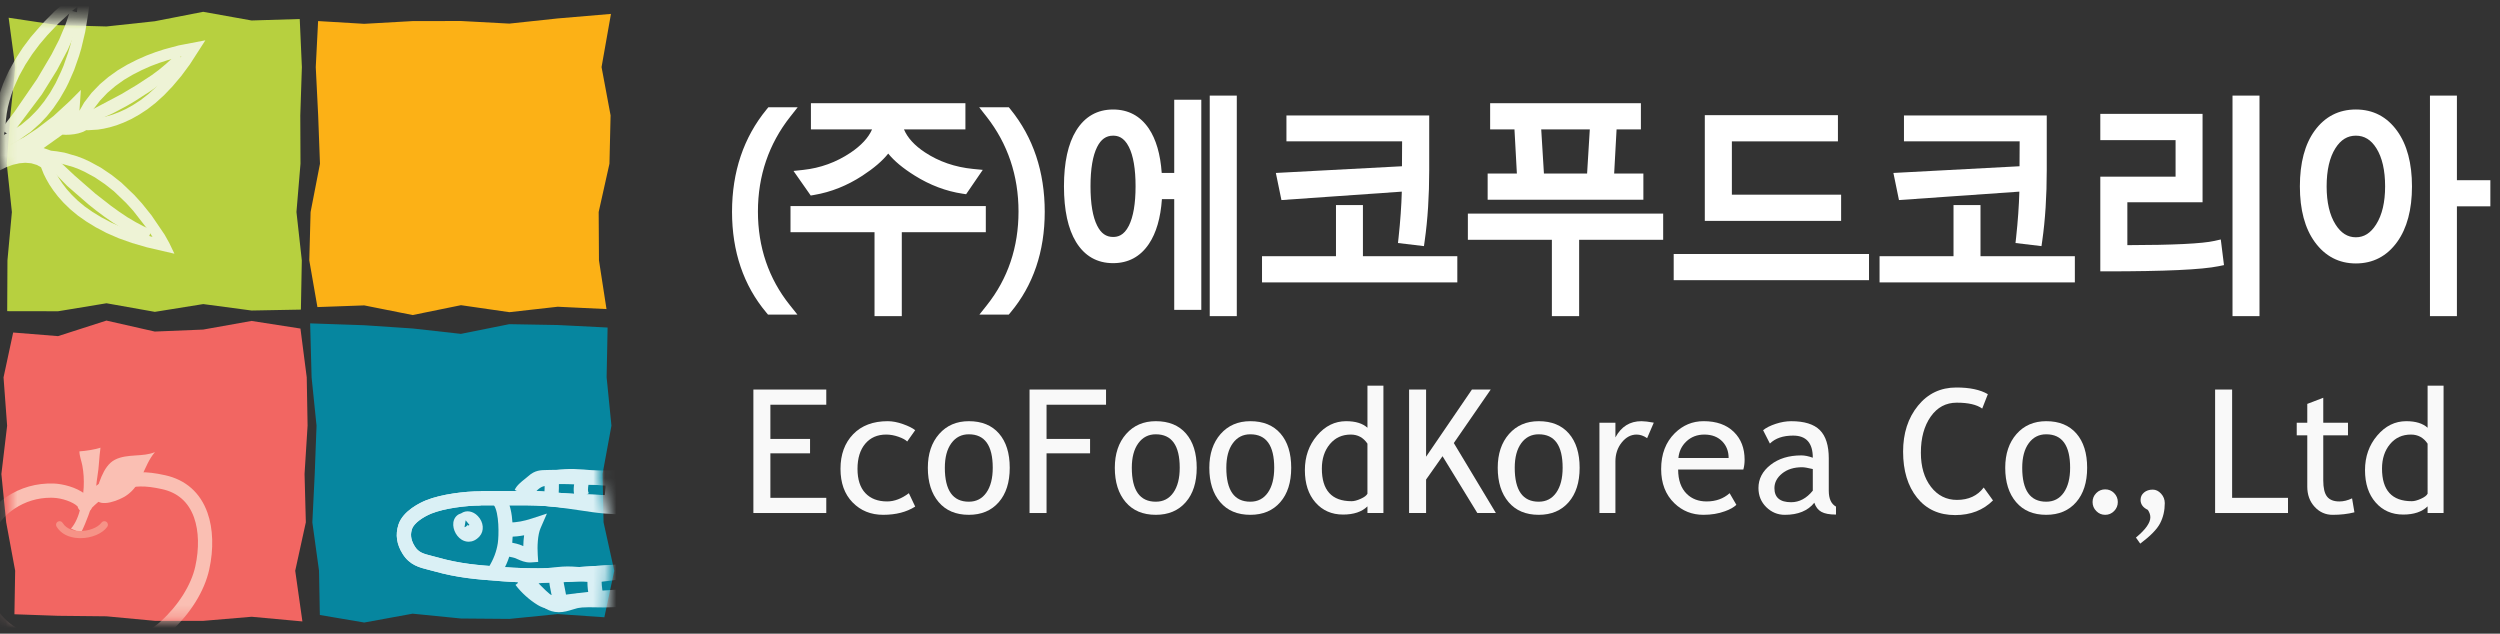 <svg width="217" height="55" viewBox="0 0 217 55" fill="none" xmlns="http://www.w3.org/2000/svg">
<rect x="0" y="0" width="217" height="55" fill="#333333" stroke="none"/>
<path d="M26.118 26.874L21.839 26.953L17.641 26.394L13.442 27.069L9.244 26.323L5.043 27.017L0.625 27.009L0.647 22.601L1.032 18.409L0.586 14.215L0.9 10.022L1.327 5.827L0.749 1.539L5.039 2.183L9.237 2.297L13.436 1.844L17.634 1.025L21.835 1.777L26.017 1.65L26.203 5.823L26.065 10.015L26.083 14.209L25.732 18.401L26.197 22.595L26.118 26.874Z" fill="#B7D03F"/>
<path d="M52.644 26.827L48.411 26.625L44.213 27.097L40.014 26.49L35.816 27.346L31.615 26.508L27.552 26.654L26.846 22.601L26.959 18.409L27.774 14.215L27.617 10.022L27.408 5.827L27.611 1.829L31.611 2.068L35.809 1.831L40.008 1.823L44.206 2.049L48.407 1.6L53.032 1.207L52.215 5.823L52.999 10.015L52.901 14.209L51.965 18.401L51.99 22.599L52.644 26.827Z" fill="#FCB116"/>
<path d="M26.249 53.94L21.839 53.535L17.641 53.89L13.442 53.889L9.244 53.496L5.043 53.452L1.252 53.318L1.316 49.536L0.538 45.343L0.12 41.148L0.618 36.954L0.307 32.758L1.143 28.863L5.039 29.176L9.237 27.826L13.436 28.779L17.634 28.607L21.835 27.857L26.079 28.518L26.625 32.753L26.698 36.947L26.435 41.142L26.547 45.335L25.625 49.541L26.249 53.94Z" fill="#F26662"/>
<path d="M52.458 53.578L48.411 53.301L44.213 53.721L40.014 53.686L35.816 53.267L31.615 54.035L27.762 53.38L27.691 49.536L27.112 45.342L27.318 41.147L27.476 36.954L27.047 32.757L26.921 28.069L31.611 28.23L35.809 28.511L40.008 28.98L44.206 28.138L48.407 28.212L52.739 28.43L52.655 32.753L53.073 36.946L52.301 41.142L52.389 45.335L53.317 49.544L52.458 53.578Z" fill="#06869F"/>
<mask id="mask0_394_3093" style="mask-type:luminance" maskUnits="userSpaceOnUse" x="0" y="28" width="27" height="26">
<path d="M26.036 28.561H0.842V53.728H26.036V28.561Z" fill="white"/>
</mask>
<g mask="url(#mask0_394_3093)">
<path d="M7.344 57.347C6.511 57.347 5.678 57.273 4.868 57.125C3.098 56.808 0.543 55.847 -0.825 54.184C-2.165 52.546 -2.789 50.148 -2.418 48.071C-2.019 45.852 -1.023 44.194 0.544 43.143C1.782 42.314 3.166 41.923 4.667 41.97C5.414 41.998 6.628 42.278 7.408 42.906C8.246 42.135 9.14 41.608 10.072 41.337C11.575 40.901 12.649 40.877 14.328 41.248C16.119 41.639 17.392 42.767 18.01 44.508C18.502 45.894 18.556 47.643 18.161 49.434C17.75 51.311 16.515 53.291 14.772 54.866C13.2 56.283 11.221 56.876 9.837 57.123C9.021 57.272 8.183 57.347 7.344 57.347ZM4.412 43.203C3.262 43.203 2.193 43.528 1.235 44.17C-0.061 45.04 -0.857 46.387 -1.199 48.29C-1.51 50.025 -0.987 52.031 0.133 53.4C1.212 54.711 3.399 55.605 5.089 55.908C6.568 56.178 8.133 56.177 9.616 55.906C10.843 55.686 12.587 55.169 13.941 53.947C15.474 52.563 16.599 50.776 16.951 49.169C17.297 47.6 17.258 46.092 16.843 44.921C16.369 43.586 15.433 42.756 14.062 42.456C12.577 42.13 11.726 42.145 10.418 42.525C9.405 42.82 8.564 43.489 7.99 44.065C7.938 44.198 7.841 44.313 7.705 44.386C7.601 44.442 7.489 44.463 7.379 44.459C7.223 44.466 7.053 44.412 6.924 44.293C6.826 44.202 6.764 44.086 6.74 43.964C6.339 43.556 5.351 43.233 4.624 43.208C4.553 43.204 4.482 43.203 4.412 43.203Z" fill="#FABFB3"/>
<path d="M6.16 45.878C6.951 45.023 7.218 43.164 7.266 42.274C7.296 41.668 7.262 41.015 7.148 40.418C7.068 39.996 6.9 39.6 6.893 39.179C7.477 39.14 8.207 39.025 8.722 38.86C8.596 39.761 8.594 40.571 8.466 41.273C8.339 41.974 8.358 42.711 8.137 43.379C7.859 44.215 7.543 45.22 7.018 46.272" fill="#FABFB3"/>
<path d="M8.202 43.182C8.53 42.175 8.897 40.457 9.974 39.906C11.043 39.355 12.422 39.692 13.45 39.24C12.414 40.457 12.385 42.065 10.934 43.035C10.422 43.377 8.661 44.144 8.268 43.245" fill="#FABFB3"/>
<path d="M6.979 46.713C6.931 46.713 6.884 46.711 6.836 46.709C5.958 46.674 5.273 46.318 4.907 45.706C4.819 45.56 4.867 45.369 5.014 45.282C5.161 45.193 5.352 45.241 5.439 45.389C5.783 45.963 6.478 46.075 6.861 46.091C7.649 46.121 8.488 45.812 8.806 45.367C8.906 45.228 9.1 45.197 9.239 45.296C9.378 45.396 9.411 45.589 9.311 45.728C8.888 46.318 7.944 46.713 6.979 46.713Z" fill="#F69387"/>
</g>
<mask id="mask1_394_3093" style="mask-type:luminance" maskUnits="userSpaceOnUse" x="0" y="0" width="27" height="28">
<path d="M0.954 1.485L9.447 1.713L13.56 0.875L17.767 2.276L22.068 0.778L25.808 1.899L26.183 5.73L25.527 14.319L26.556 18.521L26.15 26.649L21.976 27.018L17.674 26.55L9.072 27.299L5.147 25.896L0.751 26.829L1.593 18.24L0.098 13.945L0.192 9.275L1.032 5.541L0.954 1.485Z" fill="white"/>
</mask>
<g mask="url(#mask1_394_3093)">
<path d="M15.139 22.023L12.756 21.469L11.47 21.095L10.306 20.682L9.257 20.226L8.308 19.726L7.474 19.214L6.73 18.689L6.08 18.146L5.511 17.592L5.035 17.059L4.626 16.527L4.287 16.023L4.013 15.542L3.79 15.096L3.562 14.521L3.21 14.32L2.717 14.173L2.202 14.128L1.674 14.174L1.117 14.302L0.564 14.505L0.001 14.78L-0.518 15.084L-1.029 15.414L-2.259 16.402L-2.909 17.028L-3.765 16.558L-3.28 15.163L-1.436 13.121L-1.112 12.652L-0.834 12.129L-0.731 11.87L-0.578 11.283L-0.521 10.958L-0.479 10.356L-0.397 9.708L-0.284 9.089L-0.121 8.456L0.059 7.863L0.268 7.278L0.509 6.709L0.771 6.153L1.352 5.107L1.988 4.127L2.671 3.217L3.713 2.018L4.716 1.002L5.903 -0.047L7.095 -0.95L7.887 -1.342L7.753 0.388L7.652 1.22L7.394 2.778L7.057 4.199L6.861 4.861L6.435 6.077L5.956 7.174L5.705 7.676L5.179 8.59L4.627 9.396L4.069 10.09L3.498 10.699L2.676 11.432L1.677 12.126L0.899 12.561L0.915 12.554L2.131 11.878L3.238 11.149L4.624 10.089L6.059 8.771L7.019 7.805L6.895 9.613L7.307 8.897L7.948 8.061L8.671 7.31L9.412 6.682L10.218 6.104L11.06 5.606L11.895 5.183L12.713 4.821L13.501 4.524L14.239 4.284L15.507 3.943L17.826 3.499L16.476 5.595L15.729 6.604L14.981 7.488L14.243 8.261L13.511 8.926L12.787 9.49L12.078 9.953L11.4 10.334L10.733 10.639L10.119 10.874L9.53 11.049L8.991 11.171L8.496 11.25L7.671 11.302L7.492 11.296L7.219 11.44L6.803 11.577L6.45 11.647L6.072 11.688L5.73 11.701L5.419 11.687L3.785 12.853L4.43 13.079L4.951 13.138L5.599 13.25L6.685 13.564L7.236 13.773L7.774 14.019L8.759 14.555L9.685 15.181L10.527 15.845L11.648 16.918L12.311 17.646L13.149 18.69L14.288 20.367L14.694 21.093L15.139 22.023ZM4.456 14.079L4.692 14.687L4.888 15.078L5.13 15.504L5.431 15.951L5.799 16.429L6.228 16.909L6.745 17.413L7.334 17.905L8.021 18.389L8.8 18.866L9.688 19.334L10.671 19.762L11.775 20.153L13.239 20.565L12.796 19.879L11.559 18.29L10.937 17.607L9.882 16.596L9.095 15.976L8.247 15.402L7.335 14.907L6.854 14.687L6.364 14.501L5.362 14.213L4.456 14.079ZM-0.441 13.424L-0.669 13.749L-1.172 14.329L-1.036 14.241L-0.215 13.785L-0.441 13.424ZM6.734 0.562L6.274 0.933L5.086 2.022L4.104 3.06L3.444 3.837L2.802 4.692L2.2 5.618L1.655 6.601L1.191 7.638L1 8.174L0.833 8.725L0.684 9.302L0.582 9.86L0.507 10.454L0.46 11.105L0.342 11.704L0.958 11.399L1.826 10.84L2.55 10.236L3.05 9.736L3.318 9.445L3.837 8.799L4.34 8.064L4.83 7.212L5.284 6.25L5.513 5.716L5.918 4.559L6.101 3.94L6.424 2.579L6.672 1.084L6.734 0.562ZM7.637 10.312L7.675 10.313L8.375 10.268L8.805 10.199L9.282 10.091L9.803 9.937L10.352 9.727L10.952 9.452L11.566 9.106L12.214 8.684L12.874 8.169L13.552 7.552L14.244 6.826L14.953 5.989L15.744 4.903L15.73 4.906L14.527 5.23L13.828 5.458L13.087 5.736L12.32 6.076L11.537 6.474L10.759 6.933L10.021 7.462L9.333 8.048L8.685 8.726L8.116 9.471L7.637 10.312Z" fill="#EEF3D6"/>
<path d="M0.922 11.806L0.104 11.258L0.262 11.013L1.286 9.663L3.214 6.861L4.462 4.749L5.136 3.435L5.684 2.133L5.972 1.301L6.073 0.911L7.035 1.149L6.937 1.569L6.491 2.919L5.888 4.311L4.935 6.106L3.634 8.197L0.922 11.806Z" fill="#EEF3D6"/>
<path d="M7.709 10.768L7.35 9.874L7.471 9.794L10.544 8.166L11.848 7.388L13.169 6.524L13.787 6.065L14.353 5.596L14.89 5.113L15.337 4.645L16.064 5.317L15.59 5.845L15.012 6.401L14.407 6.925L13.742 7.429L13.064 7.904L11.707 8.777L11.035 9.174L9.799 9.834L7.709 10.768Z" fill="#EEF3D6"/>
<path d="M12.788 20.874L12.071 20.596L11.301 20.215L10.54 19.788L9.787 19.311L9.051 18.799L8.332 18.262L7.645 17.713L5.835 16.14L4.071 14.332L4.798 13.672L5.283 14.121L6.503 15.262L8.275 16.807L9.636 17.868L10.344 18.379L11.058 18.856L11.776 19.281L12.482 19.654L13.17 19.961L12.788 20.874Z" fill="#EEF3D6"/>
</g>
<mask id="mask2_394_3093" style="mask-type:luminance" maskUnits="userSpaceOnUse" x="26" y="27" width="28" height="28">
<path d="M27.414 28.561L35.905 28.79L40.018 27.951L44.226 29.354L48.528 27.859L52.266 28.979L52.639 32.807L51.986 41.397L53.014 45.597L52.608 53.727L48.432 54.096L44.132 53.629L35.532 54.377L31.605 52.974L27.209 53.909L28.051 45.318L26.556 41.026L26.649 36.354L27.491 32.62L27.414 28.561Z" fill="white"/>
</mask>
<g mask="url(#mask2_394_3093)">
<path d="M48.515 53.14C48.503 53.14 48.492 53.14 48.481 53.139C47.597 53.123 47.091 52.668 46.601 52.227L46.541 52.173C46.421 52.065 46.282 51.924 46.131 51.77C45.877 51.511 45.202 50.824 44.948 50.824L44.936 49.587C45.006 49.586 45.077 49.592 45.146 49.602V49.484C45.922 49.484 46.646 49.404 47.412 49.319C47.879 49.267 48.347 49.216 48.829 49.182C49.395 49.146 49.941 49.188 50.469 49.23C51.022 49.275 51.543 49.317 52.062 49.267C53.132 49.159 54.245 48.959 55.322 48.766L55.606 48.715C56.074 48.63 56.578 48.482 57.112 48.325C57.979 48.071 58.875 47.807 59.727 47.79L60.335 47.777L60.359 48.384C60.408 49.634 60.103 50.619 59.452 51.311C58.263 52.576 56.242 52.623 54.288 52.669C53.863 52.679 53.441 52.689 53.036 52.712C52.607 52.737 52.18 52.727 51.766 52.719C51.308 52.709 50.875 52.701 50.45 52.733C50.221 52.751 49.968 52.828 49.7 52.909C49.345 53.017 48.943 53.14 48.515 53.14ZM46.747 50.634C46.839 50.725 46.929 50.817 47.015 50.904C47.147 51.038 47.266 51.161 47.37 51.254L47.43 51.308C47.883 51.715 48.099 51.895 48.502 51.902C48.742 51.898 49.034 51.818 49.339 51.725C49.659 51.628 49.989 51.528 50.353 51.5C50.84 51.462 51.323 51.472 51.792 51.481C52.199 51.491 52.584 51.497 52.964 51.476C53.383 51.452 53.819 51.442 54.259 51.431C55.958 51.392 57.714 51.35 58.548 50.464C58.861 50.132 59.044 49.68 59.103 49.094C58.579 49.184 58.013 49.35 57.461 49.512C56.92 49.671 56.36 49.835 55.826 49.933L55.541 49.984C54.441 50.181 53.305 50.385 52.182 50.499C51.551 50.557 50.95 50.511 50.369 50.464C49.863 50.423 49.386 50.387 48.913 50.417C48.449 50.449 47.998 50.499 47.547 50.549C47.284 50.578 47.018 50.608 46.747 50.634Z" fill="#DAF0F5"/>
<path d="M59.721 45.218L59.088 45.175C58.537 45.138 58.019 45.031 57.519 44.928C56.914 44.803 56.344 44.685 55.73 44.685C54.393 44.685 52.836 44.658 51.428 44.457L50.693 44.35C48.706 44.058 46.829 43.782 44.842 43.782V43.685C44.789 43.681 44.735 43.673 44.681 43.658L44.842 43.06V42.545C44.888 42.545 44.935 42.545 44.981 42.545L45.003 42.463C44.911 42.438 44.837 42.452 44.816 42.459C44.984 42.398 45.426 41.981 45.615 41.803C45.699 41.723 45.775 41.652 45.839 41.594C46.492 41.006 47.036 40.95 47.611 40.891C47.777 40.874 47.959 40.855 48.166 40.821C49.319 40.624 50.395 40.725 51.435 40.821C52.034 40.877 52.653 40.935 53.282 40.935C54.825 40.935 56.219 40.958 57.653 41.243C57.798 41.272 57.927 41.289 58.041 41.305C58.715 41.396 59.216 41.541 59.538 42.578C59.714 43.134 59.784 43.791 59.748 44.584L59.721 45.218ZM46.567 42.608C48.037 42.709 49.472 42.92 50.873 43.126L51.604 43.233C52.935 43.423 54.436 43.449 55.73 43.449C56.47 43.449 57.13 43.585 57.769 43.716C58.022 43.768 58.267 43.819 58.51 43.86C58.491 43.513 58.44 43.211 58.356 42.949C58.263 42.65 58.202 42.593 58.199 42.591C58.163 42.57 57.996 42.548 57.875 42.531C57.739 42.513 57.586 42.492 57.411 42.458C56.085 42.193 54.811 42.172 53.282 42.172C52.595 42.172 51.947 42.112 51.32 42.054C50.315 41.961 49.366 41.872 48.374 42.041C48.137 42.082 47.928 42.103 47.738 42.123C47.246 42.173 47.022 42.197 46.668 42.516C46.637 42.542 46.603 42.574 46.567 42.608Z" fill="#DAF0F5"/>
<path d="M46.834 50.568C45.716 50.568 44.639 50.534 43.751 50.465L43.255 50.428C41.436 50.291 39.718 50.162 37.664 49.579C37.505 49.534 37.351 49.496 37.201 49.458C36.396 49.257 35.564 49.048 34.955 48.086C34.428 47.25 34.306 46.421 34.581 45.551C34.969 44.327 36.52 43.614 36.986 43.425C38.328 42.887 40.379 42.643 41.718 42.643V43.241L41.728 42.623C42.318 42.632 43.015 42.629 43.731 42.626C45.097 42.619 46.51 42.614 47.459 42.692C49.507 42.868 50.629 42.909 52.487 42.977L53.386 43.01C54.977 43.067 56.301 43.351 57.58 43.625C58.475 43.816 59.4 44.015 60.44 44.145C61.702 44.301 62.675 44.268 63.502 44.039C63.863 43.938 64.301 43.679 64.725 43.428C65.179 43.16 65.648 42.881 66.113 42.739L66.629 42.581L66.856 43.07C67.086 43.563 67.181 44.276 67.265 44.907C67.3 45.172 67.333 45.421 67.373 45.623C67.54 46.452 67.615 47.297 67.687 48.112L67.791 49.267L66.996 49.13C66.84 49.103 66.683 49.081 66.528 49.058C66.342 49.032 66.156 49.005 65.969 48.971C65.776 48.936 65.586 48.9 65.397 48.863C64.326 48.658 63.315 48.465 62.273 48.617C61.357 48.752 60.483 48.987 59.558 49.236C58.853 49.425 58.124 49.62 57.378 49.767C55.456 50.142 53.939 50.232 52.181 50.335C51.662 50.366 51.124 50.398 50.55 50.439C49.396 50.525 48.089 50.568 46.834 50.568ZM41.718 43.861V43.88C40.455 43.88 38.584 44.118 37.45 44.573C36.755 44.855 35.928 45.399 35.762 45.924C35.652 46.271 35.58 46.756 36.003 47.426C36.331 47.946 36.721 48.063 37.502 48.258C37.664 48.299 37.831 48.341 38.002 48.389C39.936 48.938 41.517 49.056 43.348 49.193L43.847 49.232C45.676 49.373 48.333 49.363 50.459 49.206C51.04 49.164 51.583 49.132 52.107 49.101C53.82 49 55.3 48.913 57.139 48.554C57.843 48.416 58.55 48.226 59.235 48.042C60.154 47.795 61.104 47.54 62.092 47.394C63.341 47.21 64.505 47.434 65.63 47.649C65.816 47.685 66.001 47.72 66.189 47.755C66.264 47.768 66.338 47.781 66.414 47.792C66.353 47.13 66.285 46.495 66.158 45.867C66.113 45.642 66.076 45.365 66.037 45.071C65.999 44.787 65.956 44.465 65.9 44.179C65.726 44.274 65.544 44.382 65.356 44.492C64.864 44.784 64.354 45.086 63.833 45.231C62.842 45.505 61.716 45.549 60.287 45.372C59.193 45.236 58.241 45.032 57.32 44.834C56.036 44.559 54.824 44.3 53.341 44.246L52.442 44.213C50.629 44.147 49.432 44.103 47.355 43.925C46.462 43.851 45.076 43.856 43.737 43.864C43.014 43.867 42.313 43.87 41.718 43.861Z" fill="#DAF0F5"/>
<path d="M46.834 50.568C45.716 50.568 44.639 50.534 43.751 50.465L43.255 50.428C41.436 50.291 39.718 50.162 37.664 49.579C37.505 49.534 37.351 49.496 37.201 49.458C36.396 49.257 35.564 49.048 34.955 48.086C34.428 47.25 34.306 46.421 34.581 45.551C34.969 44.327 36.52 43.614 36.986 43.425C38.328 42.887 40.379 42.643 41.718 42.643V43.241L41.728 42.623C42.318 42.632 43.015 42.629 43.731 42.626C45.097 42.619 46.51 42.614 47.459 42.692C49.507 42.868 50.629 42.909 52.487 42.977L53.386 43.01C54.977 43.067 56.301 43.351 57.58 43.625C58.475 43.816 59.4 44.015 60.44 44.145C61.702 44.301 62.675 44.268 63.502 44.039C63.863 43.938 64.301 43.679 64.725 43.428C65.179 43.16 65.648 42.881 66.113 42.739L66.629 42.581L66.856 43.07C67.086 43.563 67.181 44.276 67.265 44.907C67.3 45.172 67.333 45.421 67.373 45.623C67.54 46.452 67.615 47.297 67.687 48.112L67.791 49.267L66.996 49.13C66.84 49.103 66.683 49.081 66.528 49.058C66.342 49.032 66.156 49.005 65.969 48.971C65.776 48.936 65.586 48.9 65.397 48.863C64.326 48.658 63.315 48.465 62.273 48.617C61.357 48.752 60.483 48.987 59.558 49.236C58.853 49.425 58.124 49.62 57.378 49.767C55.456 50.142 53.939 50.232 52.181 50.335C51.662 50.366 51.124 50.398 50.55 50.439C49.396 50.525 48.089 50.568 46.834 50.568ZM41.718 43.861V43.88C40.455 43.88 38.584 44.118 37.45 44.573C36.755 44.855 35.928 45.399 35.762 45.924C35.652 46.271 35.58 46.756 36.003 47.426C36.331 47.946 36.721 48.063 37.502 48.258C37.664 48.299 37.831 48.341 38.002 48.389C39.936 48.938 41.517 49.056 43.348 49.193L43.847 49.232C45.676 49.373 48.333 49.363 50.459 49.206C51.04 49.164 51.583 49.132 52.107 49.101C53.82 49 55.3 48.913 57.139 48.554C57.843 48.416 58.55 48.226 59.235 48.042C60.154 47.795 61.104 47.54 62.092 47.394C63.341 47.21 64.505 47.434 65.63 47.649C65.816 47.685 66.001 47.72 66.189 47.755C66.264 47.768 66.338 47.781 66.414 47.792C66.353 47.13 66.285 46.495 66.158 45.867C66.113 45.642 66.076 45.365 66.037 45.071C65.999 44.787 65.956 44.465 65.9 44.179C65.726 44.274 65.544 44.382 65.356 44.492C64.864 44.784 64.354 45.086 63.833 45.231C62.842 45.505 61.716 45.549 60.287 45.372C59.193 45.236 58.241 45.032 57.32 44.834C56.036 44.559 54.824 44.3 53.341 44.246L52.442 44.213C50.629 44.147 49.432 44.103 47.355 43.925C46.462 43.851 45.076 43.856 43.737 43.864C43.014 43.867 42.313 43.87 41.718 43.861Z" fill="#DAF0F5"/>
<path d="M43.47 49.886L42.415 49.239C42.845 48.54 43.097 47.876 43.209 47.15C43.306 46.508 43.344 44.507 42.855 43.822L43.864 43.103C44.684 44.251 44.519 46.774 44.434 47.337C44.295 48.232 43.989 49.042 43.47 49.886Z" fill="#DAF0F5"/>
<path d="M40.682 47.021C40.459 47.021 40.251 46.953 40.082 46.851C39.51 46.504 39.194 45.699 39.407 45.128C39.516 44.835 39.743 44.635 40.032 44.557C40.466 44.257 41.049 44.347 41.477 44.794C41.986 45.324 42.049 46.082 41.624 46.558C41.319 46.895 40.986 47.021 40.682 47.021ZM40.419 45.163L40.319 45.757C40.35 45.754 40.42 45.737 40.486 45.676C40.509 45.656 40.527 45.634 40.54 45.613C40.538 45.612 40.536 45.611 40.534 45.61C40.536 45.611 40.538 45.612 40.541 45.613C40.569 45.569 40.578 45.531 40.579 45.517C40.578 45.544 40.588 45.581 40.603 45.62C40.648 45.618 40.704 45.603 40.75 45.565L40.419 45.163Z" fill="#DAF0F5"/>
<path d="M45.983 48.821C45.569 48.821 45.222 48.668 44.938 48.542C44.85 48.504 44.762 48.464 44.672 48.431C44.598 48.404 44.424 48.367 44.297 48.341C44.026 48.284 43.862 48.25 43.718 48.151L44.418 47.13C44.361 47.092 44.317 47.077 44.315 47.076C44.368 47.094 44.456 47.11 44.551 47.13C44.743 47.17 44.942 47.212 45.102 47.272C45.21 47.311 45.316 47.358 45.422 47.404C45.428 47.114 45.448 46.789 45.493 46.462C45.082 46.542 44.676 46.585 44.226 46.599L44.188 45.362C44.892 45.34 45.446 45.241 46.161 45.007L47.472 44.578L46.922 45.841C46.668 46.425 46.629 47.422 46.676 48.161L46.716 48.774L46.102 48.818C46.062 48.82 46.022 48.821 45.983 48.821Z" fill="#DAF0F5"/>
<path d="M58.302 44.252L58.26 42.933C58.256 42.812 58.249 42.61 58.233 42.496C58.174 42.484 58.066 42.469 57.873 42.46C57.167 42.431 56.435 42.346 55.726 42.264C54.98 42.178 54.208 42.09 53.485 42.069C53.037 42.057 52.609 42.065 52.185 42.073C51.659 42.083 51.115 42.094 50.537 42.067C49.748 42.031 48.813 41.997 47.851 42.025C47.728 42.03 47.609 42.031 47.5 42.033C47.019 42.038 46.91 42.045 46.7 42.237C46.61 42.319 46.49 42.415 46.362 42.517C46.192 42.651 45.876 42.901 45.814 43.014L44.675 42.529C44.836 42.146 45.238 41.828 45.592 41.547C45.695 41.466 45.792 41.39 45.864 41.323C46.432 40.807 46.944 40.802 47.486 40.796C47.586 40.795 47.693 40.794 47.81 40.789C48.817 40.76 49.783 40.794 50.594 40.831C51.133 40.857 51.632 40.846 52.161 40.837C52.604 40.828 53.05 40.82 53.519 40.832C54.297 40.855 55.096 40.947 55.868 41.036C56.554 41.115 57.264 41.197 57.927 41.225C59.341 41.289 59.467 41.927 59.498 42.892L59.54 44.212L58.302 44.252Z" fill="#DAF0F5"/>
<path d="M48.483 43.037L47.246 42.961C47.273 42.54 47.281 42.173 47.273 41.807L48.511 41.779C48.52 42.181 48.511 42.581 48.483 43.037Z" fill="#DAF0F5"/>
<path d="M50.104 43.524C49.706 42.969 49.767 42.379 49.889 41.666L51.11 41.874C51 42.519 51.02 42.676 51.111 42.803L50.104 43.524Z" fill="#DAF0F5"/>
<path d="M52.483 43.571C52.461 43.253 52.493 42.959 52.524 42.674C52.551 42.427 52.577 42.194 52.561 41.981L53.797 41.891C53.82 42.217 53.788 42.517 53.756 42.807C53.73 43.049 53.705 43.277 53.719 43.484L52.483 43.571Z" fill="#DAF0F5"/>
<path d="M48.273 52.919C47.741 52.919 47.202 52.829 46.695 52.528C45.971 52.093 45.242 51.437 44.745 50.77L45.737 50.03C46.138 50.566 46.749 51.117 47.331 51.466C47.861 51.782 48.571 51.687 49.324 51.587L49.483 51.566C51.557 51.304 53.231 51.164 54.754 51.125C55.926 51.094 57.255 51.008 58.208 50.607C58.549 50.464 58.8 49.751 58.835 48.831L60.073 48.878C60.04 49.746 59.817 51.274 58.688 51.747C57.546 52.228 56.075 52.328 54.786 52.362C53.304 52.4 51.67 52.537 49.64 52.793L49.488 52.813C49.099 52.865 48.688 52.919 48.273 52.919Z" fill="#DAF0F5"/>
<path d="M49.16 52.074L47.921 52.066C47.923 51.837 47.863 51.557 47.806 51.287C47.741 50.98 47.673 50.663 47.677 50.355L48.916 50.372C48.914 50.541 48.964 50.779 49.018 51.031C49.086 51.349 49.162 51.711 49.16 52.074Z" fill="#DAF0F5"/>
<path d="M51.335 52.187C51.086 51.824 50.976 51.189 50.978 50.125L52.217 50.127C52.215 51.23 52.354 51.481 52.36 51.491L51.335 52.187Z" fill="#DAF0F5"/>
</g>
<path d="M66.869 35.13V38.099H70.312V39.349H66.869V43.212H71.721V44.53H65.394V33.812H71.721V35.13H66.869Z" fill="#F9F9F9"/>
<path d="M79.439 37.34L78.745 38.323C78.603 38.177 78.35 38.041 77.988 37.912C77.626 37.784 77.27 37.72 76.921 37.72C76.157 37.72 75.552 37.985 75.104 38.515C74.656 39.045 74.431 39.774 74.431 40.698C74.431 41.619 74.659 42.319 75.113 42.802C75.566 43.283 76.196 43.525 77.002 43.525C77.626 43.525 78.256 43.285 78.89 42.81L79.439 43.971C78.691 44.446 77.765 44.686 76.66 44.686C75.589 44.686 74.704 44.326 74.004 43.609C73.305 42.894 72.955 41.923 72.955 40.698C72.955 39.45 73.321 38.449 74.052 37.692C74.783 36.936 75.784 36.559 77.053 36.559C77.462 36.559 77.905 36.643 78.383 36.813C78.861 36.983 79.213 37.159 79.439 37.34Z" fill="#F9F9F9"/>
<path d="M80.536 40.603C80.536 39.395 80.862 38.417 81.516 37.672C82.169 36.93 83.028 36.559 84.095 36.559C85.22 36.559 86.092 36.916 86.713 37.63C87.334 38.344 87.645 39.336 87.645 40.603C87.645 41.867 87.327 42.864 86.691 43.592C86.055 44.32 85.19 44.686 84.095 44.686C82.974 44.686 82.101 44.318 81.475 43.581C80.849 42.844 80.536 41.853 80.536 40.603ZM82.012 40.603C82.012 42.565 82.706 43.548 84.094 43.548C84.742 43.548 85.25 43.285 85.618 42.758C85.986 42.233 86.17 41.513 86.17 40.603C86.17 38.666 85.478 37.697 84.094 37.697C83.461 37.697 82.955 37.954 82.578 38.471C82.2 38.987 82.012 39.699 82.012 40.603Z" fill="#F9F9F9"/>
<path d="M90.84 35.13V38.099H94.618V39.349H90.84V44.53H89.364V33.812H96.004V35.13H90.84Z" fill="#F9F9F9"/>
<path d="M96.766 40.603C96.766 39.395 97.092 38.417 97.746 37.672C98.399 36.93 99.258 36.559 100.325 36.559C101.45 36.559 102.323 36.916 102.943 37.63C103.564 38.345 103.875 39.336 103.875 40.603C103.875 41.867 103.558 42.864 102.922 43.592C102.286 44.32 101.42 44.686 100.325 44.686C99.205 44.686 98.332 44.318 97.705 43.581C97.079 42.844 96.766 41.853 96.766 40.603ZM98.241 40.603C98.241 42.565 98.936 43.548 100.324 43.548C100.972 43.548 101.481 43.285 101.848 42.758C102.216 42.233 102.4 41.513 102.4 40.603C102.4 38.666 101.708 37.697 100.324 37.697C99.691 37.697 99.185 37.954 98.808 38.471C98.43 38.987 98.241 39.699 98.241 40.603Z" fill="#F9F9F9"/>
<path d="M104.969 40.603C104.969 39.395 105.294 38.417 105.947 37.672C106.601 36.93 107.461 36.559 108.528 36.559C109.652 36.559 110.525 36.916 111.146 37.63C111.767 38.345 112.077 39.336 112.077 40.603C112.077 41.867 111.761 42.864 111.125 43.592C110.489 44.32 109.624 44.686 108.529 44.686C107.406 44.686 106.534 44.318 105.909 43.581C105.282 42.844 104.969 41.853 104.969 40.603ZM106.445 40.603C106.445 42.565 107.138 43.548 108.527 43.548C109.175 43.548 109.683 43.285 110.052 42.758C110.419 42.233 110.602 41.513 110.602 40.603C110.602 38.666 109.912 37.697 108.527 37.697C107.894 37.697 107.388 37.954 107.011 38.471C106.632 38.987 106.445 39.699 106.445 40.603Z" fill="#F9F9F9"/>
<path d="M118.695 44.53V43.952C118.209 44.427 117.504 44.664 116.576 44.664C115.592 44.664 114.794 44.312 114.18 43.612C113.567 42.912 113.263 41.976 113.263 40.807C113.263 39.635 113.614 38.633 114.32 37.804C115.026 36.972 115.866 36.559 116.843 36.559C117.656 36.559 118.273 36.748 118.695 37.128V33.477H120.081V44.53H118.695ZM118.695 38.51C118.341 37.983 117.859 37.72 117.248 37.72C116.498 37.72 115.893 37.996 115.431 38.552C114.968 39.107 114.737 39.816 114.737 40.673C114.737 42.56 115.598 43.504 117.321 43.504C117.54 43.504 117.806 43.434 118.114 43.294C118.422 43.155 118.616 43.01 118.694 42.853V38.51H118.695Z" fill="#F9F9F9"/>
<path d="M128.232 44.53L125.212 39.598L123.784 41.625V44.53H122.308V33.812H123.784V39.643L127.763 33.812H129.395L126.191 38.456L129.842 44.529H128.232V44.53Z" fill="#F9F9F9"/>
<path d="M130.003 40.603C130.003 39.395 130.328 38.417 130.982 37.672C131.635 36.93 132.494 36.559 133.561 36.559C134.685 36.559 135.559 36.916 136.18 37.63C136.801 38.344 137.112 39.336 137.112 40.603C137.112 41.867 136.793 42.864 136.158 43.592C135.522 44.32 134.657 44.686 133.562 44.686C132.441 44.686 131.568 44.318 130.942 43.581C130.316 42.844 130.003 41.853 130.003 40.603ZM131.479 40.603C131.479 42.565 132.173 43.548 133.561 43.548C134.209 43.548 134.716 43.285 135.084 42.758C135.451 42.233 135.637 41.513 135.637 40.603C135.637 38.666 134.945 37.697 133.561 37.697C132.927 37.697 132.421 37.954 132.044 38.471C131.667 38.987 131.479 39.699 131.479 40.603Z" fill="#F9F9F9"/>
<path d="M142.971 38.032C142.668 37.823 142.365 37.72 142.058 37.72C141.566 37.72 141.137 37.949 140.769 38.404C140.402 38.861 140.218 39.414 140.218 40.056V44.53H138.831V36.693H140.218V37.965C140.723 37.028 141.475 36.559 142.475 36.559C142.721 36.559 143.08 36.6 143.548 36.687L142.971 38.032Z" fill="#F9F9F9"/>
<path d="M151.321 40.757H145.663C145.663 41.675 145.915 42.384 146.419 42.878C146.864 43.31 147.436 43.525 148.136 43.525C148.932 43.525 149.597 43.285 150.131 42.81L150.716 43.816C150.501 44.03 150.169 44.218 149.725 44.376C149.166 44.583 148.546 44.686 147.86 44.686C146.871 44.686 146.031 44.351 145.34 43.684C144.572 42.947 144.188 41.956 144.188 40.711C144.188 39.419 144.582 38.383 145.37 37.602C146.074 36.907 146.909 36.558 147.873 36.558C148.994 36.558 149.871 36.87 150.508 37.501C151.123 38.104 151.432 38.907 151.432 39.907C151.431 40.215 151.395 40.497 151.321 40.757ZM147.935 37.72C147.314 37.72 146.791 37.921 146.369 38.323C145.967 38.705 145.74 39.182 145.686 39.752H150.045C150.045 39.185 149.869 38.716 149.515 38.336C149.128 37.927 148.602 37.72 147.935 37.72Z" fill="#F9F9F9"/>
<path d="M157.483 43.637C156.925 44.335 156.07 44.687 154.92 44.687C154.302 44.687 153.767 44.464 153.313 44.02C152.86 43.573 152.634 43.021 152.634 42.359C152.634 41.566 152.984 40.897 153.682 40.35C154.38 39.803 155.269 39.529 156.352 39.529C156.648 39.529 156.98 39.596 157.351 39.73C157.351 38.449 156.783 37.81 155.644 37.81C154.769 37.81 154.097 38.039 153.627 38.502L153.037 37.341C153.302 37.126 153.668 36.942 154.135 36.788C154.604 36.635 155.05 36.56 155.477 36.56C156.617 36.56 157.447 36.817 157.963 37.333C158.481 37.85 158.738 38.67 158.738 39.795V42.6C158.738 43.286 158.947 43.745 159.364 43.973V44.665C158.797 44.665 158.372 44.584 158.09 44.425C157.806 44.265 157.606 44.003 157.483 43.637ZM157.351 40.713C156.91 40.606 156.6 40.556 156.424 40.556C155.717 40.556 155.138 40.735 154.691 41.095C154.244 41.455 154.02 41.882 154.02 42.373C154.02 43.186 154.504 43.593 155.473 43.593C156.18 43.593 156.807 43.259 157.351 42.589L157.351 40.713Z" fill="#F9F9F9"/>
<path d="M172.545 34.215L172.056 35.465C171.587 35.122 170.852 34.952 169.847 34.952C168.906 34.952 168.152 35.356 167.585 36.163C167.016 36.972 166.732 38.016 166.732 39.292C166.732 40.509 167.023 41.497 167.606 42.256C168.19 43.012 168.943 43.392 169.864 43.392C170.871 43.392 171.645 43.032 172.186 42.317L172.992 43.437C172.142 44.285 171.047 44.709 169.71 44.709C168.308 44.709 167.204 44.204 166.398 43.196C165.592 42.186 165.189 40.855 165.189 39.203C165.189 37.606 165.618 36.278 166.477 35.22C167.335 34.162 168.445 33.635 169.807 33.635C170.974 33.634 171.886 33.827 172.545 34.215Z" fill="#F9F9F9"/>
<path d="M174.054 40.603C174.054 39.395 174.381 38.417 175.034 37.672C175.686 36.93 176.547 36.559 177.611 36.559C178.738 36.559 179.609 36.916 180.232 37.63C180.853 38.345 181.164 39.336 181.164 40.603C181.164 41.867 180.845 42.864 180.209 43.592C179.574 44.32 178.707 44.686 177.612 44.686C176.493 44.686 175.619 44.318 174.994 43.581C174.367 42.844 174.054 41.853 174.054 40.603ZM175.529 40.603C175.529 42.565 176.223 43.548 177.611 43.548C178.26 43.548 178.769 43.285 179.136 42.758C179.503 42.233 179.687 41.513 179.687 40.603C179.687 38.666 178.995 37.697 177.611 37.697C176.979 37.697 176.474 37.954 176.096 38.471C175.718 38.987 175.529 39.699 175.529 40.603Z" fill="#F9F9F9"/>
<path d="M182.731 42.477C183.033 42.477 183.29 42.583 183.505 42.798C183.718 43.015 183.826 43.275 183.826 43.576C183.826 43.881 183.718 44.143 183.505 44.36C183.29 44.578 183.033 44.687 182.731 44.687C182.429 44.687 182.17 44.578 181.957 44.36C181.741 44.143 181.635 43.88 181.635 43.576C181.635 43.275 181.741 43.015 181.957 42.798C182.17 42.583 182.43 42.477 182.731 42.477Z" fill="#F9F9F9"/>
<path d="M185.772 47.187L185.399 46.66C186.233 45.971 186.65 45.384 186.65 44.902C186.65 44.687 186.577 44.472 186.431 44.257C186.01 44.056 185.801 43.768 185.801 43.392C185.801 43.132 185.9 42.92 186.102 42.75C186.302 42.583 186.554 42.499 186.858 42.499C187.128 42.499 187.37 42.616 187.582 42.85C187.795 43.085 187.902 43.358 187.902 43.671C187.902 44.318 187.767 44.904 187.496 45.424C187.225 45.945 186.65 46.531 185.772 47.187Z" fill="#F9F9F9"/>
<path d="M192.272 44.53V33.812H193.748V43.212H198.598V44.53H192.272Z" fill="#F9F9F9"/>
<path d="M200.272 37.787H199.356V36.694H200.272V35.058L201.659 34.527V36.694H203.805V37.787H201.659V41.695C201.659 42.356 201.769 42.828 201.991 43.107C202.212 43.386 202.567 43.526 203.058 43.526C203.414 43.526 203.779 43.437 204.16 43.258L204.364 44.469C203.791 44.615 203.161 44.687 202.475 44.687C201.857 44.687 201.336 44.456 200.91 43.992C200.485 43.531 200.272 42.948 200.272 42.245V37.787Z" fill="#F9F9F9"/>
<path d="M210.715 44.53V43.952C210.231 44.427 209.525 44.664 208.599 44.664C207.613 44.664 206.814 44.312 206.203 43.612C205.59 42.912 205.283 41.976 205.283 40.807C205.283 39.635 205.637 38.633 206.343 37.804C207.048 36.972 207.888 36.559 208.863 36.559C209.676 36.559 210.294 36.748 210.716 37.128V33.477H212.102V44.53H210.715ZM210.715 38.51C210.364 37.983 209.881 37.72 209.271 37.72C208.522 37.72 207.916 37.996 207.454 38.552C206.992 39.107 206.759 39.816 206.759 40.673C206.759 42.56 207.621 43.504 209.343 43.504C209.565 43.504 209.827 43.434 210.137 43.294C210.445 43.155 210.638 43.01 210.716 42.853L210.715 38.51Z" fill="#F9F9F9"/>
<path d="M66.898 26.799C64.996 24.53 64.046 21.725 64.046 18.384C64.046 15.018 65.009 12.163 66.933 9.818H68.194C66.251 12.283 65.28 15.13 65.28 18.364C65.28 21.588 66.24 24.398 68.16 26.799H66.898Z" fill="white"/>
<path d="M69.214 27.305H66.661L66.51 27.124C64.539 24.772 63.54 21.831 63.54 18.384C63.54 14.913 64.549 11.923 66.54 9.497L66.692 9.312H69.238L68.592 10.131C66.731 12.493 65.788 15.262 65.788 18.364C65.788 21.454 66.719 24.185 68.556 26.482L69.214 27.305ZM67.138 26.292H67.154C65.573 23.991 64.773 21.329 64.773 18.364C64.773 15.382 65.587 12.682 67.194 10.324H67.175C65.435 12.532 64.553 15.242 64.553 18.384C64.553 21.499 65.422 24.158 67.138 26.292Z" fill="white"/>
<path d="M77.77 19.651V26.936H76.417V19.651H69.124V18.393H85.062V19.651H77.77ZM83.62 16.31C82.26 16.106 80.944 15.613 79.67 14.815C78.398 14.022 77.538 13.226 77.093 12.425C76.678 13.204 75.839 14.005 74.578 14.829C73.317 15.652 71.991 16.182 70.603 16.419L69.783 15.25C71.355 15.08 72.797 14.555 74.106 13.679C75.415 12.8 76.173 11.815 76.382 10.723H70.896V9.465H83.291V10.723H77.788C77.99 11.832 78.732 12.808 80.014 13.654C81.296 14.499 82.76 15.005 84.404 15.167L83.62 16.31Z" fill="white"/>
<path d="M78.276 27.442H75.909V20.157H68.616V17.885H85.569V20.157H78.276V27.442ZM76.924 26.429H77.262V19.145H84.555V18.899H69.631V19.145H76.924V26.429ZM70.371 16.972L68.876 14.838L69.728 14.746C71.209 14.586 72.587 14.085 73.823 13.257C74.755 12.631 75.382 11.951 75.696 11.229H70.388V8.957H83.798V11.229H78.464C78.768 11.958 79.381 12.629 80.293 13.23C81.501 14.027 82.901 14.509 84.453 14.662L85.305 14.745L83.859 16.858L83.544 16.811C82.112 16.596 80.718 16.069 79.4 15.243C78.382 14.609 77.622 13.978 77.098 13.33C76.594 13.966 75.853 14.6 74.854 15.252C73.541 16.109 72.139 16.67 70.687 16.918L70.371 16.972ZM70.668 15.629L70.83 15.861C72.033 15.613 73.198 15.123 74.3 14.404C75.484 13.632 76.273 12.885 76.645 12.187L77.083 11.365L77.535 12.179C77.936 12.899 78.744 13.641 79.938 14.384C81.042 15.076 82.199 15.537 83.384 15.757L83.521 15.557C82.131 15.315 80.86 14.819 79.734 14.076C78.338 13.155 77.515 12.057 77.288 10.813L77.18 10.216H82.783V9.971H71.402V10.216H76.993L76.879 10.818C76.645 12.041 75.808 13.145 74.388 14.099C73.249 14.862 72 15.375 70.668 15.629Z" fill="white"/>
<path d="M86.063 26.799C87.964 24.404 88.915 21.594 88.915 18.364C88.915 15.118 87.955 12.269 86.035 9.818H87.324C89.224 12.163 90.175 15.018 90.175 18.384C90.175 21.725 89.224 24.529 87.324 26.799H86.063Z" fill="white"/>
<path d="M87.561 27.305H85.014L85.666 26.484C87.485 24.192 88.407 21.46 88.407 18.364C88.407 15.248 87.475 12.478 85.635 10.13L84.994 9.312H87.566L87.718 9.499C89.686 11.926 90.683 14.915 90.683 18.384C90.683 21.831 89.684 24.771 87.713 27.124L87.561 27.305ZM87.065 26.293H87.084C88.8 24.157 89.669 21.498 89.669 18.384C89.669 15.243 88.798 12.533 87.079 10.325H87.031C88.618 12.671 89.422 15.371 89.422 18.365C89.422 21.334 88.629 23.996 87.065 26.293Z" fill="white"/>
<path d="M100.374 16.776C100.309 18.554 99.952 19.924 99.305 20.887C98.658 21.852 97.762 22.335 96.616 22.335C95.411 22.335 94.484 21.802 93.834 20.742C93.183 19.679 92.859 18.154 92.859 16.167C92.859 14.18 93.187 12.659 93.843 11.598C94.499 10.537 95.423 10.01 96.616 10.01C97.756 10.01 98.647 10.485 99.292 11.433C99.936 12.382 100.291 13.741 100.356 15.514H102.431V9.162H103.766V26.388H102.431V16.776H100.374ZM96.616 11.269C95.815 11.269 95.204 11.688 94.782 12.522C94.36 13.357 94.149 14.574 94.149 16.168C94.149 17.761 94.36 18.981 94.782 19.816C95.204 20.656 95.815 21.075 96.616 21.075C97.412 21.075 98.021 20.653 98.441 19.813C98.863 18.97 99.073 17.756 99.073 16.168C99.073 14.579 98.862 13.366 98.441 12.528C98.021 11.688 97.412 11.269 96.616 11.269ZM105.511 26.935V8.805H106.847V26.935H105.511Z" fill="white"/>
<path d="M107.354 27.442H105.005V8.299H107.354V27.442ZM106.019 26.429H106.34V9.312H106.019V26.429ZM104.273 26.895H101.923V17.283H100.855C100.741 18.918 100.362 20.224 99.726 21.169C98.983 22.279 97.936 22.842 96.616 22.842C95.23 22.842 94.148 22.225 93.401 21.007C92.705 19.868 92.352 18.241 92.352 16.168C92.352 14.096 92.708 12.47 93.412 11.333C94.162 10.12 95.24 9.505 96.616 9.505C97.928 9.505 98.97 10.058 99.712 11.15C100.345 12.084 100.723 13.38 100.837 15.008H101.923V8.656H104.273V26.895ZM102.937 25.882H103.259V9.669H102.937V16.021H99.867L99.85 15.533C99.788 13.867 99.459 12.583 98.872 11.718C98.323 10.91 97.585 10.517 96.616 10.517C95.601 10.517 94.835 10.958 94.274 11.865C93.672 12.839 93.366 14.287 93.366 16.167C93.366 18.051 93.669 19.501 94.267 20.478C94.824 21.387 95.593 21.829 96.617 21.829C97.591 21.829 98.333 21.429 98.885 20.605C99.476 19.726 99.806 18.431 99.867 16.758L99.885 16.27H102.938V25.882H102.937ZM96.616 21.581C95.925 21.581 94.967 21.314 94.329 20.043C93.867 19.13 93.642 17.862 93.642 16.168C93.642 14.476 93.867 13.209 94.329 12.294C94.969 11.029 95.926 10.763 96.616 10.763C97.304 10.763 98.258 11.03 98.895 12.302C99.356 13.219 99.581 14.484 99.581 16.168C99.581 17.85 99.356 19.116 98.895 20.039C98.257 21.313 97.304 21.581 96.616 21.581ZM96.616 11.776C96.01 11.776 95.571 12.086 95.234 12.751C94.851 13.509 94.656 14.659 94.656 16.168C94.656 17.678 94.85 18.829 95.234 19.587C95.57 20.257 96.01 20.568 96.616 20.568C96.994 20.568 97.547 20.467 97.988 19.587C98.371 18.818 98.567 17.668 98.567 16.168C98.567 14.667 98.372 13.519 97.988 12.756C97.548 11.877 96.995 11.776 96.616 11.776Z" fill="white"/>
<path d="M110.05 24.005V22.746H116.47V18.308H117.795V22.746H125.988V24.005H110.05ZM123.166 20.801L121.901 20.65C122.078 19.017 122.177 17.497 122.194 16.09L111.635 16.83L111.359 15.487L122.194 14.912L122.213 11.764H112.169V10.53H123.549V14.773C123.549 16.991 123.42 19.001 123.166 20.801Z" fill="white"/>
<path d="M126.495 24.511H109.543V22.24H115.963V17.802H118.302V22.24H126.495V24.511ZM110.557 23.498H125.481V23.252H117.288V18.815H116.977V23.252H110.557V23.498ZM123.599 21.363L121.344 21.094L121.398 20.596C121.55 19.19 121.643 17.86 121.677 16.634L111.228 17.365L110.744 15.012L121.691 14.431L121.703 12.27H111.663V10.023H124.056V14.772C124.056 16.995 123.926 19.048 123.668 20.871L123.599 21.363ZM122.457 20.206L122.729 20.239C122.936 18.586 123.042 16.75 123.042 14.772V11.036H112.676V11.257H122.723L122.699 15.392L111.974 15.961L112.043 16.293L122.709 15.546L122.701 16.096C122.685 17.361 122.604 18.741 122.457 20.206Z" fill="white"/>
<path d="M136.563 20.307V26.936H135.21V20.307H127.918V19.048H143.856V20.307H136.563ZM129.635 16.829V15.57H132.2L131.987 11.655H133.296L133.536 15.57H138.237L138.477 11.655H139.788L139.573 15.57H142.138V16.829H129.635ZM129.851 10.722V9.464H141.923V10.722H129.851Z" fill="white"/>
<path d="M137.07 27.442H134.703V20.813H127.411V18.541H144.363V20.813H137.069V27.442H137.07ZM135.717 26.429H136.056V19.8H143.35V19.555H128.425V19.8H135.718V26.429H135.717ZM142.645 17.335H129.128V15.064H131.665L131.456 11.229H129.344V8.957H142.43V11.229H140.319L140.109 15.064H142.645L142.645 17.335ZM130.142 16.323H141.631V16.077H139.037L139.252 12.162H138.954L138.714 16.077H133.059L132.819 12.162H132.522L132.735 16.077H130.142L130.142 16.323ZM134.013 15.064H137.76L137.995 11.229H133.778L134.013 15.064ZM130.358 10.216H141.416V9.97H130.358V10.216Z" fill="white"/>
<path d="M145.784 23.812V22.554H161.724V23.812H145.784ZM159.025 11.764H149.819V17.404H159.302V18.666H148.484V10.502H159.025V11.764Z" fill="white"/>
<path d="M162.23 24.319H145.277V22.047H162.23V24.319ZM146.291 23.306H161.217V23.06H146.291V23.306ZM159.809 19.173H147.977V9.996H159.532V12.271H150.326V16.898H159.809V19.173H159.809ZM148.991 18.16H158.795V17.911H149.312V11.258H158.518V11.009H148.991V18.16Z" fill="white"/>
<path d="M163.653 24.005V22.746H170.072V18.308H171.4V22.746H179.59V24.005H163.653ZM176.769 20.801L175.504 20.65C175.682 19.017 175.78 17.497 175.798 16.09L165.237 16.83L164.962 15.487L175.798 14.912L175.815 11.764H165.771V10.53H177.151V14.773C177.151 16.991 177.025 19.001 176.769 20.801Z" fill="white"/>
<path d="M180.097 24.512H163.146V22.24H169.565V17.802H171.907V22.24H180.097V24.512ZM164.159 23.499H179.083V23.253H170.893V18.815H170.579V23.253H164.159V23.499ZM177.201 21.363L174.946 21.094L175 20.596C175.152 19.2 175.246 17.869 175.28 16.634L164.83 17.365L164.347 15.012L175.295 14.431L175.306 12.27H165.264V10.023H177.658V14.772C177.658 17.013 177.528 19.065 177.271 20.872L177.201 21.363ZM176.061 20.207L176.333 20.239C176.539 18.601 176.644 16.764 176.644 14.773V11.037H166.278V11.258H176.326L176.302 15.392L165.577 15.962L165.645 16.294L176.313 15.546L176.305 16.097C176.288 17.372 176.206 18.752 176.061 20.207Z" fill="white"/>
<path d="M182.812 23.047V15.844H189.347V11.655H182.812V10.393H190.675V17.049H184.147V21.786C188.462 21.788 191.19 21.663 192.33 21.403L192.481 22.609C191.056 22.902 187.835 23.047 182.812 23.047ZM194.289 26.935V8.805H195.616V26.935H194.289Z" fill="white"/>
<path d="M196.124 27.442H193.782V8.299H196.124V27.442ZM194.796 26.429H195.11V9.312H194.796V26.429ZM182.812 23.554H182.306V15.337H188.84V12.161H182.306V9.886H191.182V17.556H184.654V21.279C188.628 21.272 191.172 21.148 192.217 20.91L192.764 20.786L193.042 23.011L192.583 23.106C191.115 23.407 187.918 23.554 182.812 23.554ZM183.32 16.351V22.541C187.522 22.532 190.408 22.415 191.919 22.193L191.894 21.997C190.532 22.195 188.03 22.293 184.286 22.293L183.641 22.292V16.543H190.168V10.9H183.32V11.148H189.854V16.351H183.32Z" fill="white"/>
<path d="M204.489 22.36C203.19 22.36 202.14 21.813 201.337 20.713C200.536 19.614 200.136 18.104 200.136 16.181C200.136 14.239 200.533 12.726 201.324 11.64C202.117 10.552 203.173 10.01 204.489 10.01C205.814 10.01 206.872 10.56 207.663 11.662C208.457 12.764 208.852 14.271 208.852 16.181C208.852 18.095 208.454 19.605 207.66 20.708C206.865 21.811 205.809 22.36 204.489 22.36ZM204.489 11.269C203.581 11.269 202.847 11.71 202.288 12.592C201.726 13.474 201.445 14.668 201.445 16.181C201.445 17.669 201.729 18.86 202.296 19.756C202.863 20.652 203.594 21.101 204.489 21.101C205.381 21.101 206.11 20.649 206.68 19.745C207.25 18.843 207.535 17.654 207.535 16.181C207.535 14.677 207.256 13.482 206.698 12.597C206.141 11.71 205.403 11.269 204.489 11.269ZM212.753 17.404V26.936H211.427V8.805H212.753V16.145H215.656V17.404L212.753 17.404Z" fill="white"/>
<path d="M213.26 27.442H210.92V8.299H213.26V15.639H216.163V17.911H213.26V27.442ZM211.934 26.429H212.246V16.898H215.149V16.652H212.246V9.312H211.934V26.429ZM204.489 22.867C203.024 22.867 201.825 22.243 200.928 21.012C200.066 19.829 199.629 18.204 199.629 16.181C199.629 14.14 200.061 12.512 200.915 11.342C201.803 10.123 203.006 9.504 204.489 9.504C205.981 9.504 207.188 10.131 208.076 11.368C208.928 12.551 209.36 14.171 209.36 16.181C209.36 18.196 208.926 19.819 208.072 21.004C207.18 22.241 205.974 22.867 204.489 22.867ZM204.489 10.517C203.332 10.517 202.431 10.982 201.735 11.939C201.01 12.932 200.643 14.359 200.643 16.182C200.643 17.986 201.014 19.41 201.748 20.417C202.453 21.385 203.35 21.855 204.489 21.855C205.646 21.855 206.549 21.384 207.249 20.413C207.976 19.403 208.345 17.98 208.345 16.182C208.345 14.387 207.978 12.967 207.252 11.959C206.555 10.989 205.652 10.517 204.489 10.517ZM204.489 21.609C203.414 21.609 202.532 21.077 201.867 20.028C201.25 19.054 200.938 17.76 200.938 16.182C200.938 14.58 201.248 13.281 201.86 12.321C202.514 11.288 203.399 10.763 204.489 10.763C205.587 10.763 206.475 11.29 207.127 12.329C207.734 13.291 208.041 14.587 208.041 16.182C208.041 17.747 207.728 19.038 207.108 20.017C206.443 21.073 205.562 21.609 204.489 21.609ZM204.489 11.776C203.76 11.776 203.18 12.131 202.716 12.864C202.209 13.66 201.952 14.776 201.952 16.182C201.952 17.565 202.212 18.677 202.725 19.487C203.197 20.233 203.775 20.596 204.489 20.596C205.2 20.596 205.776 20.23 206.251 19.476C206.767 18.661 207.028 17.553 207.028 16.182C207.028 14.782 206.772 13.667 206.269 12.868C205.808 12.133 205.226 11.776 204.489 11.776Z" fill="white"/>
</svg>

